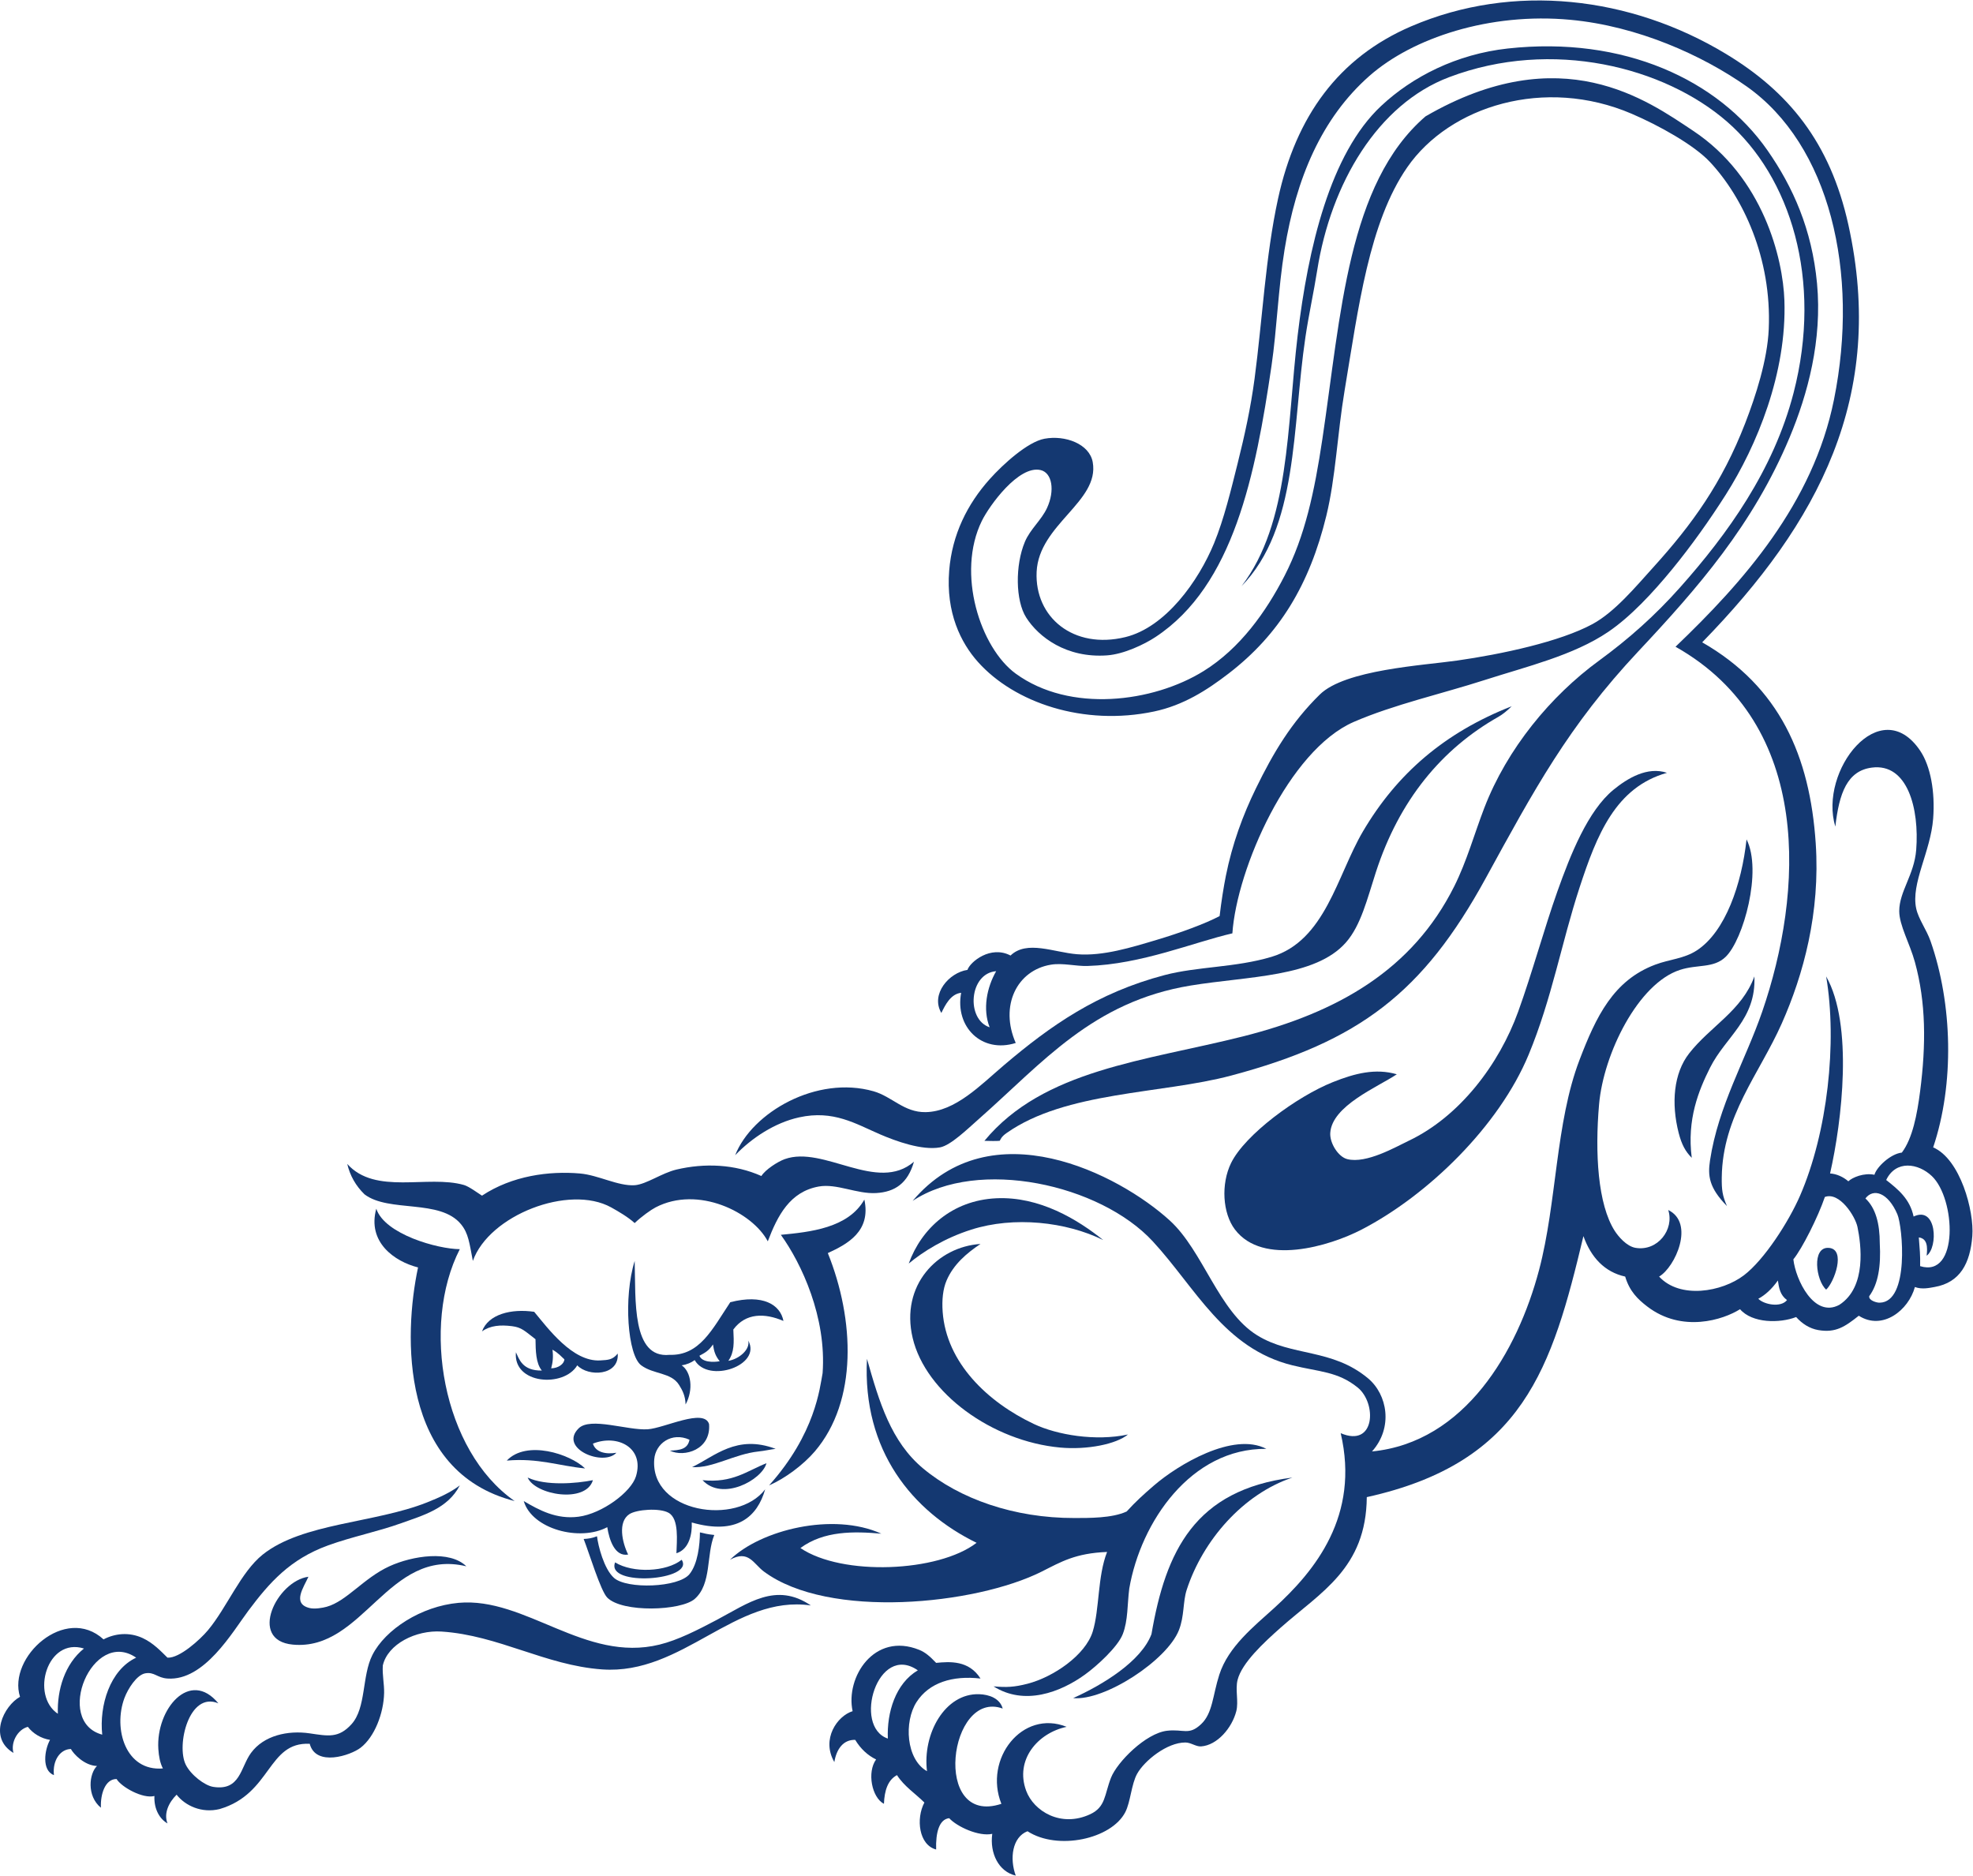 <?xml version="1.0" encoding="UTF-8" standalone="no"?>
<svg
   xmlns:dc="http://purl.org/dc/elements/1.1/"
   xmlns:cc="http://creativecommons.org/ns#"
   xmlns:rdf="http://www.w3.org/1999/02/22-rdf-syntax-ns#"
   xmlns:svg="http://www.w3.org/2000/svg"
   xmlns="http://www.w3.org/2000/svg"
   viewBox="0 0 725.507 689.667"
   height="689.667"
   width="725.507"
   xml:space="preserve"
   id="svg2"
   version="1.1"><defs
     id="defs6" /><g
     transform="matrix(1.333,0,0,-1.333,0,689.667)"
     id="g10"><g
       transform="scale(0.1)"
       id="g12"><path
         id="path14"
         style="fill:#143871;fill-opacity:1;fill-rule:evenodd;stroke:none"
         d="m 1268.4,1076.4 c -33.05,-64.23 -102,-82.845 -162,-104.408 C 1041.29,948.594 970.941,934.855 904.805,910.793 799.82,872.609 743.453,808.594 685.203,730.793 641.332,672.199 563.813,536.496 462.004,543.594 c -28.93,2.023 -36.082,18.828 -61.203,14.406 -23.567,-4.16 -47.988,-42.52 -57.598,-68.398 -31.449,-84.727 3.336,-202.637 106.156,-194.004 -7.761,14.793 -11.261,33.457 -12.558,53.601 -7.051,109.688 86.797,221.934 165.605,125.996 -80.652,33.946 -116.593,-115.457 -90,-169.199 13.91,-28.125 51.946,-57.422 75.598,-61.199 75.059,-12.004 75.211,53.75 104.402,93.601 35.328,48.235 101.696,62.872 161.996,53.997 50.571,-7.442 79.707,-13.938 115.203,25.203 40.925,45.129 28.321,132.648 57.595,190.8 35.59,70.676 134.78,134.688 237.6,143.997 184.94,16.746 348.35,-165.598 554.4,-115.196 50.82,12.422 105.23,40.274 158.41,68.399 85.83,45.39 163.02,105.058 259.19,39.597 -209.46,30.528 -352.71,-192.39 -576,-176.394 -156.62,11.219 -285.56,94.219 -442.8,104.394 -70.64,4.571 -148.48,-34.367 -162,-93.593 -1.66,-26.27 4.13,-51.399 3.61,-75.606 -1.23,-56.621 -26.46,-121.621 -64.805,-151.203 C 966.938,331.301 871.016,299.621 854.402,363.594 737.496,369.445 749.52,225.832 606,183.594 c -49.414,-12.274 -95.18,9.211 -118.797,39.601 -21.91,-21.699 -35.89,-51.64 -25.199,-79.199 -20.719,11.629 -37.727,38.692 -36.004,75.606 -32.098,-8.391 -90.988,24.617 -104.398,46.796 -31.559,0.332 -44.922,-41.738 -43.2,-79.199 -40.144,32.879 -32.289,94.871 -10.797,115.196 -34.773,0.957 -64.984,33.418 -72.003,46.804 -28.649,-0.203 -51.305,-30.625 -46.797,-72 -34.231,12.762 -26.106,69.871 -10.801,97.196 -24.551,3.75 -47.176,17.628 -61.203,35.996 -29.312,-7.879 -47.809,-44.493 -39.598,-71.993 -70.973,42.325 -26.402,130.137 18,154.797 -34.734,109.043 124.985,255.028 230.399,158.399 30.367,16.074 70.019,21.191 108.003,3.601 29.356,-13.593 50.493,-36.504 68.399,-54.004 33.137,-2.117 90.297,50.11 111.601,75.606 52.481,62.812 90.75,160.625 151.2,208.801 109.867,87.566 308.395,86.191 453.595,144.002 33.31,13.25 64.48,27.21 90,46.8 z M 159.605,446.398 c -2.265,65.907 18.907,137.247 71.997,180 C 129.645,658 83.856,496.953 159.605,446.398 Z m 122.399,-57.597 c -8.496,80.215 21.055,178.289 93.598,212.39 -120.598,82.61 -227.668,-176.14 -93.598,-212.39 v 0" /><path
         id="path16"
         style="fill:#143871;fill-opacity:1;fill-rule:evenodd;stroke:none"
         d="m 850.801,824.395 c -12.324,-28.184 -46.571,-74.59 3.601,-86.395 14.028,-3.301 35.637,0.496 46.797,3.594 55.071,15.281 102.081,79.16 172.801,111.601 63.87,29.297 166.76,44.961 212.4,0 -216.08,52.215 -284,-234.433 -478.795,-215.996 -124.308,11.766 -43.812,175.606 43.196,187.196 v 0" /><path
         id="path18"
         style="fill:#143871;fill-opacity:1;fill-rule:evenodd;stroke:none"
         d="m 957.926,1963.11 c 77.624,-86.78 221.904,-29.43 321.964,-58.09 14.02,-4.01 39.57,-23.07 49.72,-29.42 83.5,55.25 185.2,68.48 270,61.2 51.17,-4.41 104.92,-35.17 151.19,-32.41 32.67,2.63 74.61,33.61 115.2,43.21 77.71,18.36 161.05,14.96 234.35,-17.81 10.69,17.38 44.61,39.48 64.45,46.61 107.52,38.64 255.3,-94.41 356.4,-7.2 -17.06,-59.63 -52.53,-83.46 -104.4,-86.41 -53.37,-3.03 -108.74,26.99 -158.4,18 -79.41,-14.35 -113.27,-79.88 -140.4,-151.19 -42.24,80.1 -192.16,154.79 -309.6,93.6 -12.71,-6.63 -38.99,-25.25 -57.6,-43.2 -18.02,16.4 -44.53,31.96 -64.8,43.2 -116.33,64.48 -337.02,-21.58 -381.6,-147.6 -9.71,50.28 -12.17,75.86 -32.4,100.8 -57.6,71.01 -199.15,31.69 -266.4,82.8 -24.463,23.79 -40.139,51.91 -47.674,83.91 v 0" /><path
         id="path20"
         style="fill:#143871;fill-opacity:1;fill-rule:evenodd;stroke:none"
         d="m 1038,1839.6 c 23.41,-70.8 170.02,-111.26 230.4,-111.6 -107.32,-209.65 -47.94,-556.04 151.21,-694.8 -317.35,80.96 -306.25,457.79 -266.41,644.4 -65.22,16.55 -140.57,69.78 -115.2,162 v 0" /><path
         id="path22"
         style="fill:#143871;fill-opacity:1;fill-rule:evenodd;stroke:none"
         d="m 1329.61,1501.19 c 17.54,47.65 80.96,63.2 144,54.01 37.92,-45.36 105.64,-138.36 182.03,-134.09 22.92,1.27 34.53,1.89 48.36,18.89 4.55,-61.68 -81.54,-64.67 -111.59,-32.4 -36.96,-62.22 -177.4,-52.31 -169.21,35.99 8.78,-18.32 17.5,-51.33 71.57,-50.39 -16.7,19.88 -17.13,54.93 -17.57,86.4 -29.81,22.89 -37.99,32.63 -64.79,36 -31.73,3.98 -59.96,2.06 -82.8,-14.41 z m 194.39,-50.4 v 0 c 2.75,-19.54 0.86,-35.27 -3.5,-51.49 20.27,0.38 35.95,12.61 36.4,24.87 -9.19,7.88 -14.54,16.04 -32.9,26.62 v 0" /><path
         id="path24"
         style="fill:#143871;fill-opacity:1;fill-rule:evenodd;stroke:none"
         d="m 1398,1144.8 c 54.23,57.32 174.13,18.79 216,-21.6 -72.26,6.93 -129.16,29.23 -216,21.6 v 0" /><path
         id="path26"
         style="fill:#143871;fill-opacity:1;fill-rule:evenodd;stroke:none"
         d="m 1444.8,1033.2 c 42.09,-24.9 90.2,-51.157 151.2,-43.2 64.55,8.41 145.13,67.79 158.4,111.59 23.86,78.7 -51.18,117 -118.8,90 7.01,-22.98 33.8,-30.31 64.8,-25.19 -36.03,-38.82 -160.1,11.99 -104.19,67.32 32.54,32.18 134.96,-6.2 190.59,-2.53 46.17,3.06 155.28,58.99 169.2,14.41 5.91,-70.72 -68.62,-92.76 -108,-73.34 25.34,1.31 48.95,2.78 54,30.13 -48.93,22.16 -93.71,-10.36 -97.2,-53.99 -11.76,-147.35 228.31,-185.06 306,-82.8 -21.76,-76.116 -78.13,-126.975 -202.54,-91.487 1.38,-29.941 -6.15,-73.742 -42.26,-84.914 0.8,32.969 7.96,94.942 -21.6,111.591 -25,14.09 -88.39,9.14 -108,-3.591 -32.67,-21.222 -20.26,-77.785 -3.6,-111.601 -36.37,-6.348 -51.92,39.246 -57.6,75.593 -75.18,-40.429 -207.56,-5.73 -230.4,72.009 v 0" /><path
         id="path28"
         style="fill:#143871;fill-opacity:1;fill-rule:evenodd;stroke:none"
         d="m 1455.6,1098 c 49.55,-23.41 134.34,-16.46 180,-7.21 -19.51,-65.15 -159.44,-40.95 -180,7.21 v 0" /><path
         id="path30"
         style="fill:#143871;fill-opacity:1;fill-rule:evenodd;stroke:none"
         d="m 1610.06,928.605 c 11.83,0.438 24.1,2.391 36.83,7.45 2.97,-25.782 19.12,-90.254 47.03,-114.969 35.47,-31.398 177.68,-26.875 208.08,10.508 22.96,28.23 28.59,81.094 28.8,115.203 13.78,-3.262 19.59,-5.02 39.6,-7.195 -22.53,-54.825 -6.71,-134.934 -54,-176.407 -37.59,-32.968 -199.49,-38.496 -241.2,3.602 -18.38,18.555 -49.92,123.242 -65.14,161.808 v 0" /><path
         id="path32"
         style="fill:#143871;fill-opacity:1;fill-rule:evenodd;stroke:none"
         d="m 1696.8,863.996 c 49.08,-30.312 141.47,-26.476 183.6,7.195 37.8,-57.312 -210.24,-75.664 -183.6,-7.195 v 0" /><path
         id="path34"
         style="fill:#143871;fill-opacity:1;fill-rule:evenodd;stroke:none"
         d="m 1750.8,1695.6 c 3.04,-108.24 -8.29,-269.4 96.08,-259.1 82.59,-2.46 116.97,68.71 167.62,145.18 89.89,23.16 138.1,-6.66 146.7,-51.68 -51.69,22.23 -104.15,22.41 -138.24,-23.59 1.85,-36.69 2.99,-62.39 -13.78,-86.44 29.19,4.58 61.06,31.39 54.82,56.03 38.52,-68.87 -110.68,-119.37 -147.6,-54.01 -9.24,-6.76 -21.23,-12.26 -36,-14.39 25.99,-17.48 33.39,-66.9 10.8,-108 -0.46,23.97 -9.06,39.79 -18,53.99 -21.99,34.98 -70.05,28.53 -104.4,54.01 -37.24,27.61 -49.49,186.1 -18,288 z m 234.59,-276.69 c -12.45,15.28 -15.84,27.73 -18.59,46.29 -12.25,-18.17 -21.71,-22.65 -37.33,-31.16 6.88,-18.36 38.78,-18.49 55.92,-15.13 v 0" /><path
         id="path36"
         style="fill:#143871;fill-opacity:1;fill-rule:evenodd;stroke:none"
         d="m 1909.2,1126.8 c 61.79,29.37 122.58,91.09 230.41,50.4 -14.86,-1.74 -29.55,-5.38 -46.81,-7.2 -67.78,-7.17 -126.59,-46.9 -183.6,-43.2 v 0" /><path
         id="path38"
         style="fill:#143871;fill-opacity:1;fill-rule:evenodd;stroke:none"
         d="m 1938,1090.79 c 83.02,-8.62 123.04,25.77 176.4,46.81 -12.59,-46.63 -121.85,-105.67 -176.4,-46.81 v 0" /><path
         id="path40"
         style="fill:#143871;fill-opacity:1;fill-rule:evenodd;stroke:none"
         d="m 2013.61,871.191 c 84.85,82.774 284.75,132.029 417.59,72.004 -76.13,6.707 -158.25,8.192 -223.2,-39.601 115.03,-77.871 380.48,-66.883 486,14.406 -176.74,86.36 -315.45,253.96 -302.4,507.6 34.07,-120.35 66.5,-228.62 154.8,-302.4 100,-83.56 250.68,-137.223 417.6,-136.802 39.77,0.098 103.46,-0.773 144,17.992 25.18,27.6 46.5,46.93 75.61,72.01 65.52,56.46 218.03,148.68 309.59,100.8 -207.79,1.98 -346.34,-201.653 -377.99,-385.208 -5.61,-43.008 -3.12,-87.801 -18,-125.996 -13.52,-34.687 -70.24,-86.953 -104.41,-111.601 -68.21,-49.219 -167.02,-86.211 -252,-32.403 35.5,-3.125 57.09,-2.207 93.6,7.207 71.78,18.508 160.06,79.199 180,143.996 18.98,61.707 12.96,151.934 39.6,219.598 -87.72,-3.438 -127.23,-27.469 -180,-53.992 -182.96,-91.992 -588.35,-132.696 -766.8,0 -28.85,21.453 -42.07,60.906 -93.59,32.39 v 0" /><path
         id="path42"
         style="fill:#143871;fill-opacity:1;fill-rule:evenodd;stroke:none"
         d="m 2028,1987.2 c 46.89,118.72 225.37,220.79 381.61,176.39 51.14,-14.53 84.23,-58.69 144,-57.59 81.73,1.49 151.51,74.84 215.99,129.6 129.74,110.16 257.89,199.67 442.8,248.4 91.43,24.08 195.56,20.52 295.21,50.39 148.46,44.5 180.73,224.42 251.99,345.6 93.74,159.39 225.21,272.92 410.4,345.6 -10.77,-11.08 -24.93,-22.53 -36,-28.8 -157.46,-89.06 -274.06,-230.48 -338.39,-428.4 -24.02,-73.85 -41.3,-147.2 -82.81,-194.39 -84.56,-96.17 -269.28,-92.68 -428.4,-118.8 -270.38,-44.4 -408.34,-213.01 -583.2,-367.2 -32.45,-28.62 -78.66,-73.84 -108,-79.2 -49.41,-9.04 -121.47,16.98 -165.59,36 -67.11,28.91 -128.33,67.74 -223.21,46.79 C 2136.9,2076.7 2074,2034.88 2028,1987.2 v 0" /><path
         id="path44"
         style="fill:#143871;fill-opacity:1;fill-rule:evenodd;stroke:none"
         d="m 2154,1767.6 c 79.93,7.73 185.61,18.12 230.4,97.2 18.66,-87.17 -45.65,-122.27 -100.79,-147.6 73.75,-183.05 83.03,-407.79 -36,-547.2 -31.92,-37.38 -83.12,-75.09 -126.01,-93.6 127.96,143.13 139.84,269.04 147.6,309.6 11.19,153.72 -57.82,302.1 -115.2,381.6 v 0" /><path
         id="path46"
         style="fill:#143871;fill-opacity:1;fill-rule:evenodd;stroke:none"
         d="m 2704.8,543.594 c -77.38,8.937 -142.01,-11.317 -176.4,-64.793 -35.08,-54.571 -29.04,-158.086 28.8,-190.801 -12.78,102.676 49.19,215.457 144,212.402 27.3,-0.89 57.14,-11.328 64.81,-39.609 C 2617.3,514.895 2569.45,134.18 2762.4,198 c -49.53,123.641 57.74,261.484 180,212.402 -79.53,-16.808 -143.28,-90.918 -111.6,-176.406 20.77,-56.047 95.55,-102.355 176.41,-64.797 43.23,20.078 39.14,53.75 57.59,100.801 16.93,43.137 95.76,122.871 154.8,129.602 45.65,5.195 59.7,-13.762 93.6,17.996 32.28,30.234 31.88,79.297 50.41,136.797 24.9,77.304 95.45,132.91 151.19,183.605 112.73,102.508 236.93,254.441 183.6,482.4 95.68,-40.9 100.17,82.76 46.81,126 -54.98,44.52 -106.49,43.1 -180,61.2 -188.88,46.48 -267.51,214.6 -385.21,342 -145.73,157.7 -481.96,231.27 -662.39,111.59 215.87,255.74 568.78,73.86 709.2,-53.99 92.28,-84.04 134.46,-250.74 241.19,-316.8 95.64,-59.22 206.27,-35.47 306,-118.81 53,-44.27 70,-135.33 10.8,-201.59 256.07,25.16 401.4,275.92 460.81,500.4 49.34,186.49 45.04,405.39 111.6,579.6 45.71,119.67 93.4,219.45 208.8,262.79 40.67,15.28 79.49,16.16 115.19,39.6 78.71,51.69 123.38,182.61 136.8,306 43.93,-86.92 -8.71,-276.72 -57.6,-324 -33.38,-32.28 -76.93,-20.1 -126,-36 -115.51,-37.41 -211.04,-231.36 -223.2,-370.79 -11.71,-134.38 -3.62,-276.08 43.2,-349.2 9.48,-14.79 32.46,-42.66 57.6,-46.81 60.88,-10.04 107.16,50.73 90,104.41 73.95,-36.07 19.18,-157.79 -25.19,-183.61 57.51,-62.59 173.23,-42.63 233.99,3.61 56.07,42.66 123.42,147.34 154.81,219.6 75.55,173.95 103.06,421.33 72,604.79 75.38,-133.07 43.52,-399.88 10.79,-543.59 18.14,-0.98 36.81,-9.78 50.4,-21.6 10.99,10.69 43.07,24.1 72,18 5.89,21.48 44.68,57.91 75.61,61.19 29.57,39.35 42.05,104.52 50.4,169.2 16.6,128.73 16.28,244.77 -14.41,356.4 -14.15,51.49 -43.16,101.26 -43.2,140.4 -0.04,54.25 41.42,100.12 46.81,169.2 8.85,113.45 -23.84,239.66 -122.4,226.8 -67.79,-8.84 -90.13,-70.04 -100.71,-162.8 -46.72,154.08 124.4,371.51 233.91,209.6 28.87,-42.7 41.56,-113.54 35.99,-187.2 -6.93,-91.64 -61.91,-178.75 -46.79,-248.39 6.37,-29.37 28.33,-57.78 39.6,-90 60.48,-172.99 66.26,-393.31 7.19,-568.8 74.99,-32.43 113.49,-176.03 108,-244.8 -5.96,-74.71 -33.32,-128.05 -104.39,-140.41 -13.66,-2.37 -34.68,-7.33 -54.01,0 -17.19,-63.79 -89.22,-121.14 -154.79,-79.2 -38.07,-30.26 -63.76,-47.81 -111.6,-39.59 -24.16,4.15 -44.76,17.61 -61.21,35.99 -45.16,-17.56 -121.08,-17.46 -154.8,21.6 -45.93,-29.15 -159.8,-66 -255.6,7.21 -26.55,20.28 -49.1,42.16 -61.2,82.79 -56.77,12.45 -94.29,53.09 -115.2,111.61 -86.45,-362.5 -165.25,-624.29 -597.6,-720 C 3768.66,847.492 3643.61,782.227 3532.8,683.996 3485.92,642.434 3425.89,586.797 3414,540 c -6.95,-27.371 3.25,-59.57 -3.6,-86.406 -11.75,-46.074 -52.62,-94.18 -97.2,-97.196 -14.03,-0.949 -27.87,10.731 -43.2,10.801 -50.64,0.235 -113.18,-50.332 -133.19,-86.406 -15.84,-28.527 -18.13,-77.48 -32.52,-105.578 C 3066.06,100.547 2917.39,68.516 2834.4,122.395 2792.23,106.055 2784.69,47.043 2802,0 c -47.19,10.859 -72.08,61.711 -64.79,115.195 -36.52,-8.211 -97.31,19.641 -118.81,43.203 -27.71,-2.968 -37.49,-40.046 -35.99,-86.406 -47.78,12.5 -56.14,85 -32.41,129.602 -25.3,25.105 -56.03,44.773 -75.6,75.605 -25.11,-13.281 -34.54,-42.246 -36,-79.199 -33.56,17.391 -47.13,87.344 -21.6,122.402 -22.95,11.055 -42.87,29.414 -57.6,53.993 -32.54,1.132 -51.8,-25.145 -57.6,-61.2 -36.83,63.418 8.15,127.371 50.4,140.399 -20.2,92.961 59.14,219.25 183.6,169.199 17.15,-6.895 30.1,-18.445 46.81,-35.996 37.3,3.652 90.29,7.668 122.39,-43.203 z M 2449.2,378 c -3.11,72.188 21.3,151.992 82.7,188.23 C 2420.98,643.469 2351.56,410.977 2449.2,378 Z m 2480.4,1209.6 c -19.03,13.88 -22.2,33.13 -25.19,53.99 -17.52,-24.66 -35.66,-40.48 -54.01,-50.4 15.28,-15.83 62.06,-25.32 79.2,-3.59 z m 144.47,-13.06 c 76.13,49.23 59.67,167.48 49.93,214.66 -6.1,29.57 -49.61,97.93 -90,82.79 -18.71,-55.06 -62.74,-142.66 -86.87,-172.03 6.23,-56.07 57.25,-163.29 126.94,-125.42 z m 71.83,293.4 c 28.19,-26.26 39.62,-69.33 39.6,-123.89 3.54,-62.65 -4.37,-112.28 -29.09,-145.65 -2.04,-12.66 22.91,-18.58 28.8,-18 82.81,1.22 63.45,209.79 48.77,243.98 -25.92,60.35 -66.43,72.38 -88.08,43.56 z m 183.3,61.66 c -38.01,36.08 -99.4,44.73 -126,-10.8 32.93,-25.88 65.41,-52.2 75.6,-100.8 64.26,30.69 68,-85.35 36,-108 2.68,23.53 2.24,47.27 -21.6,50.4 2.35,-30.81 4.41,-49.72 3.61,-79.21 107.52,-33.46 98.22,185.93 32.39,248.41 v 0" /><path
         id="path48"
         style="fill:#143871;fill-opacity:1;fill-rule:evenodd;stroke:none"
         d="m 2506.8,1688.4 c 35.33,97.24 119.87,174.15 241.2,180 119.47,5.75 225.09,-58.81 295.2,-115.2 -102.47,50.44 -246.03,66.19 -363.59,28.79 -73.81,-23.46 -132.81,-60.42 -172.81,-93.59 v 0" /><path
         id="path50"
         style="fill:#143871;fill-opacity:1;fill-rule:evenodd;stroke:none"
         d="m 2704.8,1742.39 c -38.34,-25.5 -74.63,-56.51 -93.6,-100.8 -10.02,-23.41 -13.19,-53.51 -10.8,-86.39 10.23,-140.43 123.78,-249.11 252,-309.6 63.37,-29.9 169.4,-48.02 259.2,-28.8 -32.35,-26.59 -112.26,-42.89 -187.2,-36.01 -186.83,17.19 -370.9,150.06 -406.79,302.41 -34.32,145.66 68.85,251.54 187.19,259.19 v 0" /><path
         id="path52"
         style="fill:#143871;fill-opacity:1;fill-rule:evenodd;stroke:none"
         d="m 4695.61,3401.99 c 213.92,-122.66 297.1,-314.16 313.19,-554.39 12.86,-191.92 -34.08,-362.76 -93.59,-496.81 -61.98,-139.57 -163.49,-255.08 -165.61,-424.79 -0.42,-34.21 1.64,-50.16 14.4,-79.2 -49.83,50.93 -53.22,83.64 -46.79,125.99 22.84,150.69 97.69,276.11 143.99,410.41 112.1,325.17 143.21,790.87 -239.13,1006.61 185.91,177.81 379.41,394.76 437.13,681.78 70.76,351.82 -12.27,702.86 -241.2,864 -121.46,85.5 -299.91,166.27 -486,183.6 -222.57,20.74 -435.45,-49.91 -554.39,-154.8 -132.45,-116.78 -202.26,-283.28 -234,-478.8 -17.95,-110.45 -20.97,-217.95 -36,-320.39 -43.93,-299.2 -104.1,-606.56 -320.4,-748.81 -30.48,-20.04 -86.8,-47.07 -133.21,-50.4 -112.75,-8.09 -189.2,50.94 -223.2,104.4 -29.64,46.62 -30.71,144.25 -3.59,208.8 14.73,35.11 45.69,59.81 61.19,93.6 22.03,48.01 14.08,97.1 -18,104.4 -60.41,13.74 -141.19,-97.99 -162,-140.4 -70.76,-144.19 -4.2,-349.95 93.6,-421.2 149.33,-108.78 378.49,-79.66 518.4,7.2 100.24,62.23 172.15,163.35 223.21,262.8 56.12,109.35 82.21,230.01 104.39,378 51.18,341.43 69.43,703.93 284.4,889.2 375.3,217.64 613.17,43.16 738,-39.6 194.16,-128.73 248.01,-352.81 252,-467.99 6.95,-200.08 -75.95,-401.09 -162,-536.41 -43.7,-68.74 -94.23,-140.1 -147.6,-205.2 -53.6,-65.38 -115.68,-131.69 -176.39,-172.8 -96.32,-65.22 -224.72,-95.42 -342.01,-133.19 -114.87,-37.02 -250.23,-67.48 -360,-115.21 -179.27,-77.98 -322.52,-404.52 -334.8,-583.2 -106.68,-24.51 -250.78,-85.58 -399.6,-90 -32.64,-0.97 -68.5,8.9 -100.8,3.6 -94.28,-15.43 -142.11,-113.75 -97.2,-215.99 -93.69,-29.58 -168.13,44.16 -150.6,138.43 -29.07,-3.32 -44,-33.83 -54.6,-55.63 -30.41,51.68 21.22,111.38 72,118.79 7.47,22.27 63.93,68.57 118.81,39.61 45.09,43.24 119.69,8.69 183.59,3.59 71.73,-5.72 150.46,19 219.6,39.6 63.97,19.07 134.34,44.73 173.61,65.66 4.66,40.31 11.23,80.92 17.19,110.75 17.75,88.65 46.97,167.74 82.8,241.19 48.15,98.69 97.49,181.75 176.4,259.21 69.72,68.41 284.12,80.26 378,93.59 123.95,17.6 284.89,52.19 374.4,100.81 61.26,33.26 117.89,101.66 169.2,158.39 105.01,116.09 187.69,229.87 252.01,396 28.57,73.81 61.12,173.79 64.79,259.2 8.47,196.64 -71.52,363.9 -161.99,460.8 -44.81,47.98 -142.46,101.66 -216.01,133.2 -240.11,102.97 -502.01,21.44 -619.2,-147.6 -105.61,-152.33 -134.73,-387.55 -172.8,-615.6 -20.48,-122.71 -24.62,-239.74 -50.4,-345.6 -46.37,-190.37 -129.52,-327.67 -270,-435.6 -59.41,-45.65 -124.26,-87.29 -205.19,-104.4 -194.09,-41.01 -385.26,23.92 -486,136.81 -47.09,52.75 -88.61,135.82 -79.21,251.99 8.02,99.09 49.78,182.92 111.6,252 37.48,41.89 105.1,103.03 151.2,111.6 57.25,10.64 124.34,-14.34 133.2,-64.8 19.12,-108.81 -148.72,-171.29 -154.8,-302.4 -5.81,-125.39 101.84,-214.89 244.8,-180 110.85,27.06 201.87,154.49 244.8,259.2 27.37,66.77 46.48,146.4 64.8,219.61 19.51,77.92 36.18,154.03 46.8,233.99 21.41,161.04 30.14,337.97 64.81,496.8 49.44,226.57 166.41,388.96 367.19,475.2 282.08,121.17 605.21,82.73 867.6,-75.6 172.65,-104.18 287.94,-243.52 338.4,-471.6 104.75,-473.37 -82.49,-823.28 -403.19,-1152 z M 2730,2340 c -19.61,50.14 -7.99,109.48 18,154.79 -74.6,-5.72 -83.96,-132.86 -18,-154.79 v 0" /><path
         id="path54"
         style="fill:#143871;fill-opacity:1;fill-rule:evenodd;stroke:none"
         d="m 3424.8,3556.79 c 133.94,175.21 124.88,440.43 154.8,691.21 28.88,241.99 89.46,501.67 230.4,633.59 86.22,80.71 207.88,142.88 349.2,158.4 320.51,35.21 581.28,-86.97 716.41,-280.8 70.29,-100.83 122.73,-217.53 136.79,-367.2 14.71,-156.43 -25.74,-305.72 -75.59,-424.8 -101.07,-241.38 -253.5,-415.42 -417.61,-590.4 -192.78,-205.55 -287.12,-381.69 -421.2,-626.4 -172.47,-314.86 -348.27,-449.43 -701.99,-543.59 -192.2,-51.17 -455.35,-43.08 -619.2,-158.4 -15.31,-10.77 -16.12,-17.09 -18.93,-21.45 -6.27,-0.88 -29.61,-0.66 -42.28,-0.15 162.49,196.84 443.36,220.13 712.8,288 262.99,66.24 468.17,184.16 583.2,413.99 34.71,69.35 55.6,145.25 82.8,216 63.14,164.17 183.39,309.35 316.8,406.8 82.04,59.93 154.48,124.4 223.2,201.6 130.62,146.74 257.89,323.02 313.21,536.4 81.2,313.23 -9.28,597.34 -183.61,748.8 -172.46,149.84 -481.48,230.48 -766.79,122.4 -196.7,-74.5 -325.71,-292.76 -363.6,-532.79 -9.72,-61.51 -23.4,-122.91 -32.41,-183.61 -37.16,-250.16 -19.15,-526.27 -176.4,-687.6 v 0" /><path
         id="path56"
         style="fill:#143871;fill-opacity:1;fill-rule:evenodd;stroke:none"
         d="m 2960.4,489.602 c 82.07,36.972 187.51,101.308 216.01,176.394 39.28,229.258 119.41,397.794 388.8,432.004 -136.58,-45.74 -247.27,-173.633 -291.6,-309.602 -10.84,-33.222 -6.08,-72.402 -21.61,-111.601 -32.78,-82.762 -204.16,-195.313 -291.6,-187.195 v 0" /><path
         id="path58"
         style="fill:#143871;fill-opacity:1;fill-rule:evenodd;stroke:none"
         d="m 3853.2,2210.4 c -52.39,-35.1 -179.2,-86.65 -183.6,-162 -1.61,-27.68 21.82,-65.59 46.81,-72 52.73,-13.56 134.76,34.08 169.2,50.4 140.96,66.79 249.87,210.99 302.39,356.4 38.58,106.78 71.79,229.18 108.01,331.19 36.43,102.62 84.52,223.18 154.79,280.8 38.65,31.69 93.79,65.03 147.6,46.8 -141.62,-39.94 -193.38,-170.77 -241.19,-316.8 -49.81,-152.09 -76.08,-305.65 -140.4,-460.8 -81.62,-196.81 -277.55,-387.46 -460.8,-482.4 -89.02,-46.1 -272.26,-100.83 -349.2,0 -34.45,45.16 -39.02,125.95 -10.8,183.61 38.3,78.29 181.51,183.54 280.8,223.2 60.92,24.34 117.8,38.71 176.39,21.6 v 0" /><path
         id="path60"
         style="fill:#143871;fill-opacity:1;fill-rule:evenodd;stroke:none"
         d="m 4839.6,2480.39 c 5.21,-118.89 -79.23,-165.74 -122.39,-251.99 -31.26,-62.44 -64.06,-142.21 -50.4,-248.4 -16.99,16.96 -27.71,36.07 -36.01,68.4 -21.04,82 -13.96,164.84 28.8,219.6 58.27,74.61 145.86,117.93 180,212.39 v 0" /><path
         id="path62"
         style="fill:#143871;fill-opacity:1;fill-rule:evenodd;stroke:none"
         d="m 5037.61,1616.4 c -28.37,24.98 -40.52,118.58 7.19,115.19 48.68,-3.45 14.75,-95.61 -7.19,-115.19 v 0" /></g></g></svg>